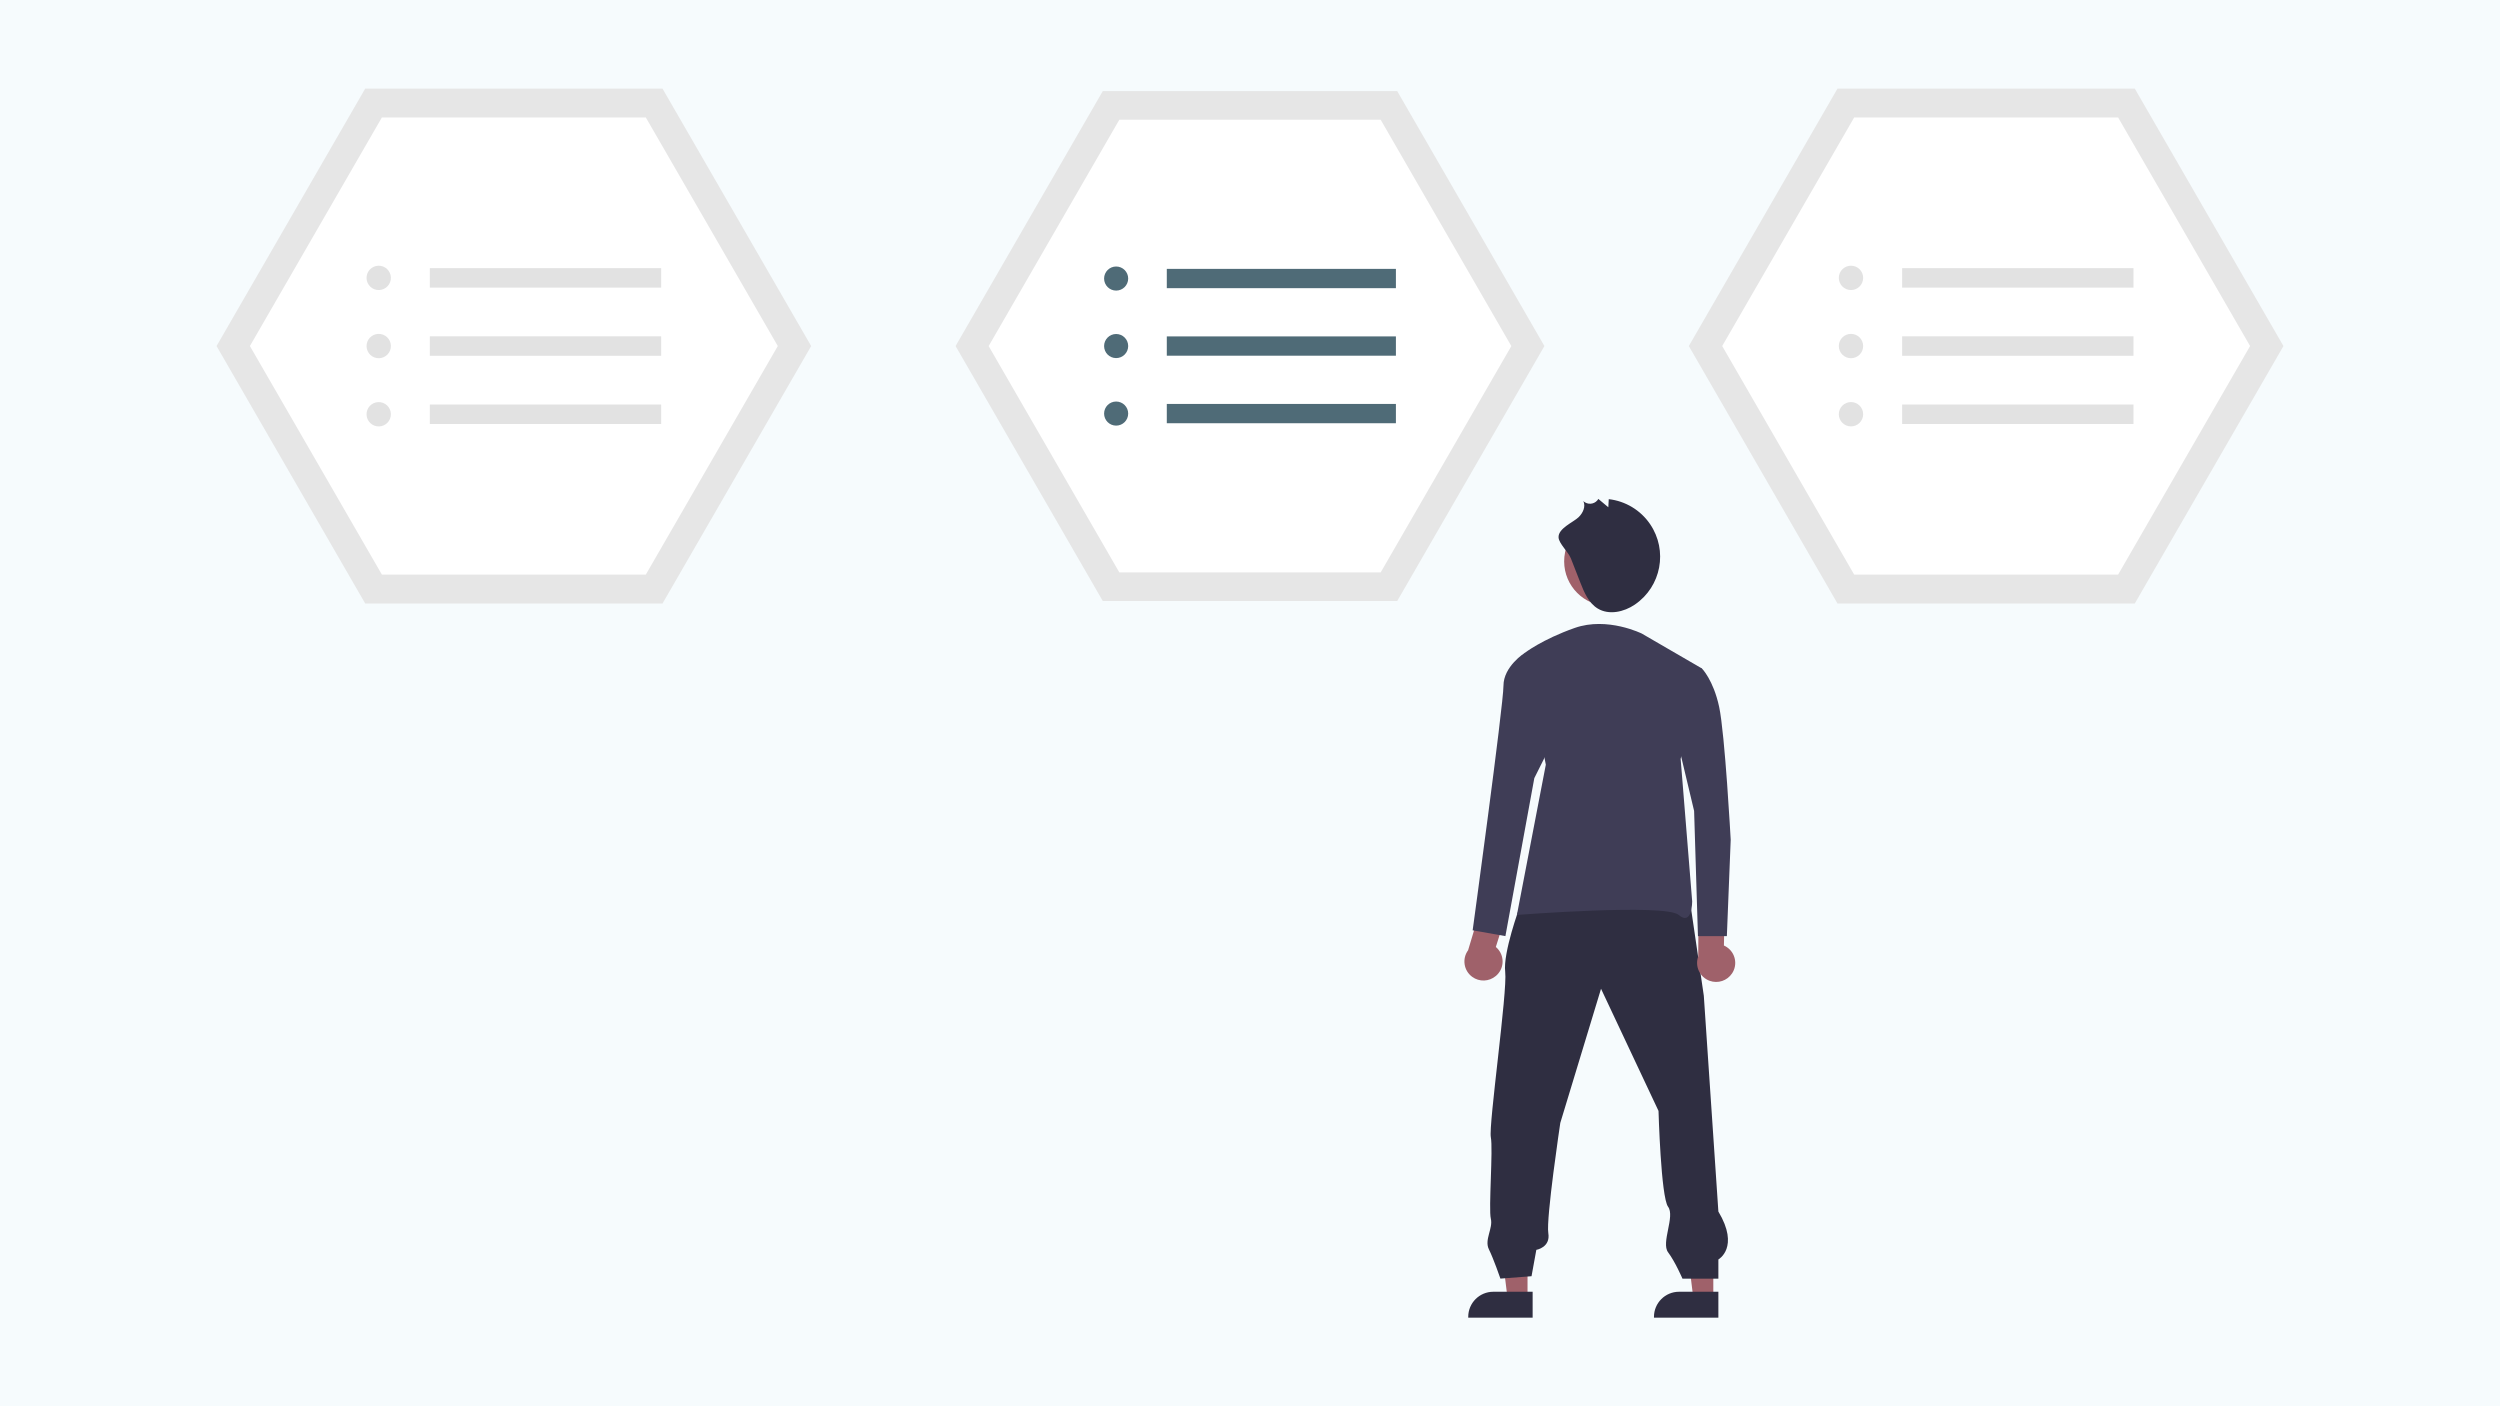<?xml version="1.0" encoding="UTF-8"?> <svg xmlns="http://www.w3.org/2000/svg" id="Layer_2" viewBox="0 0 1600 900"><defs><style>.cls-1{fill:#2f2e41;}.cls-2{fill:#fff;}.cls-3{fill:#3f3d56;}.cls-4{fill:#9f616a;}.cls-5{fill:#e2e2e2;}.cls-6{fill:#f6fbfd;}.cls-7{fill:#e6e6e6;}.cls-8{fill:#a0616a;}.cls-9{fill:#4f6b77;}</style></defs><g id="Layer_1-2"><rect class="cls-6" width="1600" height="900"></rect><g><polygon class="cls-7" points="424 56.7 233.74 56.7 138.59 221.47 233.74 386.25 424 386.25 519.15 221.47 424 56.7"></polygon><path class="cls-2" d="M244.41,367.75h168.91l84.47-146.29-84.47-146.29H244.41l-84.47,146.29s84.47,146.29,84.47,146.29Z"></path><circle class="cls-5" cx="242.37" cy="177.84" r="7.79" transform="translate(28 388.59) rotate(-80.78)"></circle><circle class="cls-5" cx="242.37" cy="221.47" r="7.79" transform="translate(-15.06 425.23) rotate(-80.78)"></circle><circle class="cls-5" cx="242.37" cy="265.11" r="7.79" transform="translate(-58.14 461.89) rotate(-80.78)"></circle><rect class="cls-5" x="275.09" y="171.61" width="148.06" height="12.47"></rect><rect class="cls-5" x="275.09" y="215.24" width="148.06" height="12.47"></rect><rect class="cls-5" x="275.09" y="258.89" width="148.06" height="12.47"></rect><polygon class="cls-7" points="1366.26 56.7 1176 56.7 1080.85 221.47 1176 386.25 1366.26 386.25 1461.41 221.47 1366.26 56.7"></polygon><path class="cls-2" d="M1186.68,367.75h168.91l84.47-146.29-84.47-146.29h-168.91l-84.47,146.29,84.47,146.29Z"></path><circle class="cls-5" cx="1184.63" cy="177.84" r="7.79"></circle><circle class="cls-5" cx="1184.63" cy="221.47" r="7.79"></circle><circle class="cls-5" cx="1184.63" cy="265.11" r="7.79"></circle><rect class="cls-5" x="1217.37" y="171.61" width="148.06" height="12.47"></rect><rect class="cls-5" x="1217.37" y="215.24" width="148.06" height="12.47"></rect><rect class="cls-5" x="1217.37" y="258.89" width="148.06" height="12.47"></rect><polygon class="cls-7" points="894.21 58.29 705.79 58.29 611.57 221.47 705.79 384.66 894.21 384.66 988.43 221.47 894.21 58.29"></polygon><path class="cls-2" d="M716.37,366.35h167.26l83.63-144.86-83.63-144.86h-167.26l-83.63,144.86,83.63,144.86h0Z"></path><circle class="cls-9" cx="714.33" cy="178.27" r="7.71"></circle><circle class="cls-9" cx="714.33" cy="221.47" r="7.71"></circle><circle class="cls-9" cx="714.33" cy="264.69" r="7.71"></circle><rect class="cls-9" x="746.75" y="172.08" width="146.63" height="12.35"></rect><rect class="cls-9" x="746.75" y="215.3" width="146.63" height="12.35"></rect><rect class="cls-9" x="746.75" y="258.52" width="146.63" height="12.35"></rect><polygon class="cls-4" points="977.62 830.9 964.84 830.9 958.76 781.6 977.64 781.6 977.62 830.9"></polygon><path class="cls-1" d="M980.9,843.3h-41.23v-.53c0-8.85,7.18-16.05,16.05-16.05h25.17v16.58Z"></path><polygon class="cls-4" points="1096.52 830.9 1083.74 830.9 1077.65 781.6 1096.52 781.6 1096.52 830.9"></polygon><path class="cls-1" d="M1099.77,843.3h-41.23v-.53c0-8.85,7.18-16.05,16.05-16.05h25.17v16.58Z"></path><path class="cls-1" d="M972.53,580.66s-10.72,29.14-9.2,41.39c1.53,12.25-10.72,98.12-9.2,105.79s-1.53,45.99,0,52.13c1.53,6.15-4.29,13.45-1.24,19.6s7.37,18.74,7.37,18.74l19.92-1.53,3.07-16.87s9.2-1.53,7.67-10.72,7.67-70.53,7.67-70.53l26.07-85.85,36.79,78.18s1.53,55.19,6.12,61.33c4.6,6.15-4.6,22.99,0,29.14s9.2,16.87,9.2,16.87h22.99v-12.27s13.8-7.67,0-30.67l-9.32-138.11-9.2-62.86-108.72,6.27v-.04Z"></path><circle class="cls-8" cx="1029.69" cy="359.25" r="28.63"></circle><path class="cls-1" d="M1005.32,357.27c2.01,5.17,4.05,10.32,6.06,15.49,2.48,6.35,5.33,13.15,11.15,16.69,7.18,4.37,16.79,2.24,23.75-2.5,16.93-11.54,21.3-34.59,9.77-51.52-6.08-8.91-15.73-14.75-26.45-15.97l-.28,5.19-6.37-5.33c-1.73,2.95-5.51,3.95-8.46,2.24-.43-.24-.81-.53-1.16-.87,1.67,3.46-.26,7.69-3.05,10.34-3.42,3.26-13.21,7.18-12.8,13,.26,3.89,6.27,9.24,7.83,13.27h.02Z"></path><path class="cls-4" d="M1108.5,623c3.72-5.56,2.24-13.08-3.32-16.83-.59-.41-1.22-.73-1.87-1.04l.57-27.69-16.75-4.46-.26,39.13c-2.3,6.33,.98,13.33,7.31,15.61,5.29,1.91,11.21-.04,14.33-4.74h0v.02Z"></path><path class="cls-3" d="M1050.96,405.58s-22.18-11.09-43.14-3.7c-20.96,7.39-32.05,16.03-32.05,16.03l13.55,71.5-18.5,96.15s94.93-7.39,103.55,0c8.63,7.39,8.63-8.63,8.63-8.63l-7.39-91.22,13.55-57.93-38.21-22.18v-.02Z"></path><path class="cls-4" d="M957.31,624.65c5.15-4.29,5.82-11.94,1.53-17.07-.45-.55-.96-1.06-1.51-1.51l8.32-26.43-14.83-8.97-11.23,37.48c-3.99,5.43-2.81,13.06,2.62,17.03,4.54,3.34,10.78,3.11,15.08-.53h.02Z"></path><path class="cls-3" d="M984.4,417.89h-8.63s-13.55,8.63-13.55,20.96-19.72,156.56-19.72,156.56l20.96,3.7,18.5-101.09,13.55-27.12-11.09-53.01h-.02Z"></path><path class="cls-3" d="M1065.75,427.76h23.42s7.39,7.39,11.09,24.66,7.39,85.06,7.39,85.06l-2.46,61.64h-18.5l-2.46-80.13-12.33-51.77-6.17-39.46h.02Z"></path></g></g></svg> 
